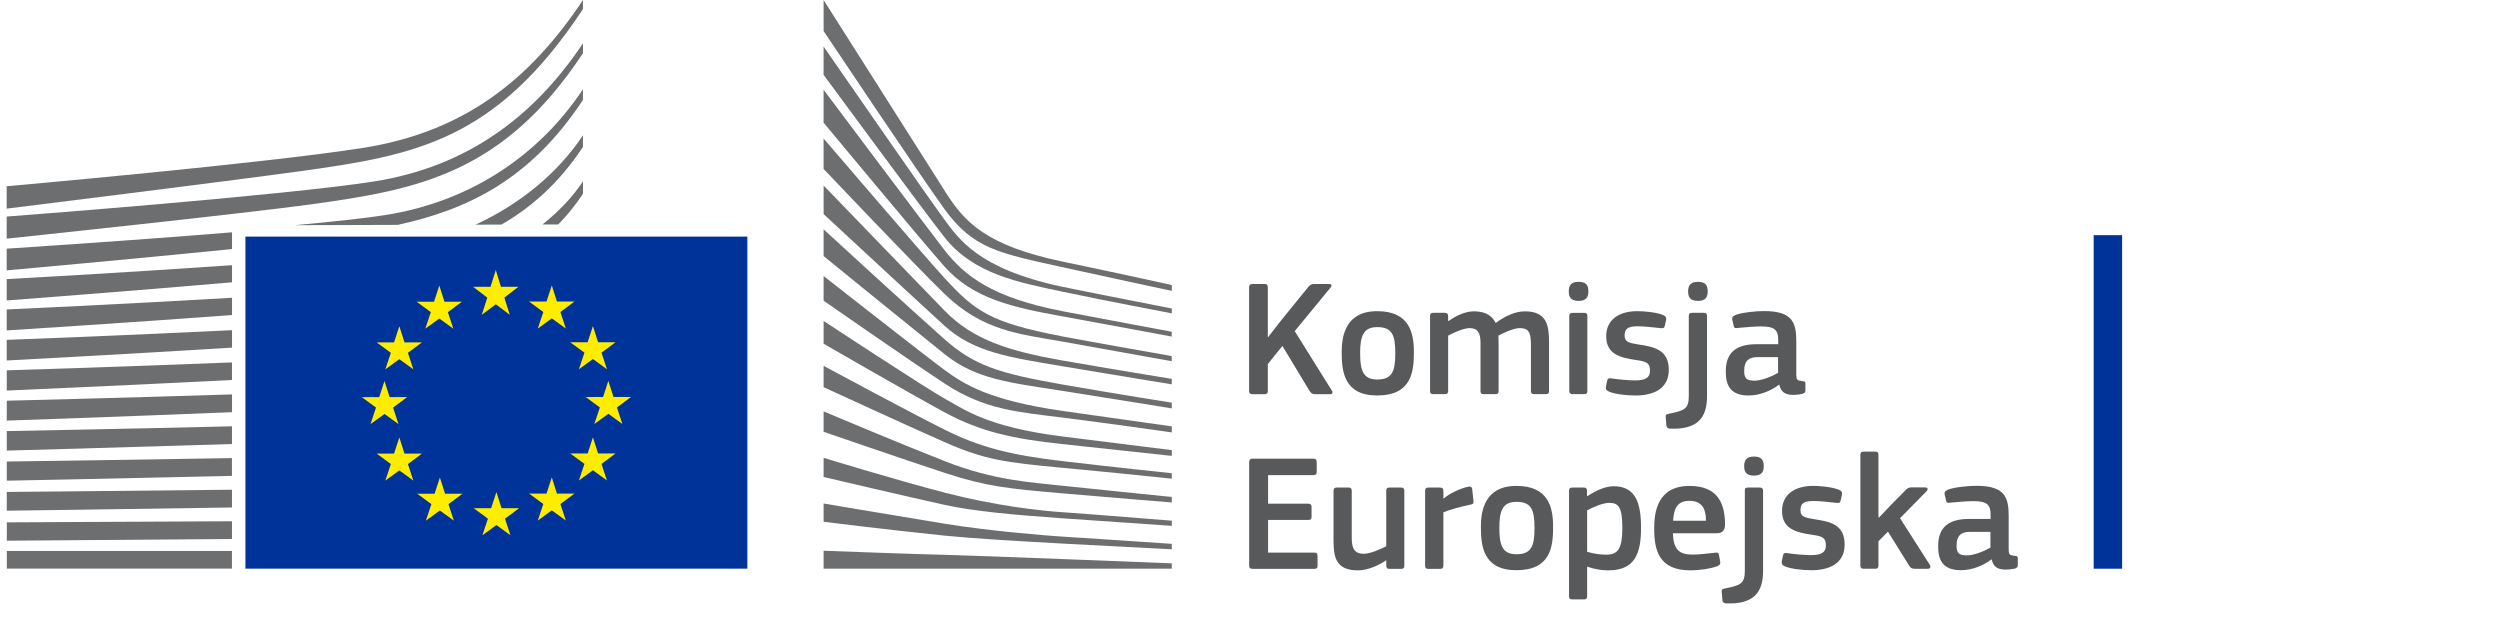 <svg
  width="291"
  height="72"
  viewBox="0 0 291 72"
  fill="none"
  xmlns="http://www.w3.org/2000/svg"
>
<path
    d="M86.993 27.541H86.937H28.567V66.191H86.937H86.993V27.541Z"
    fill="#003399"
  />
<path
    d="M58.309 33.381H60.344L58.703 34.645L59.342 36.647L57.711 35.413L56.08 36.647L56.719 34.645L55.068 33.381H57.097L57.711 31.429L58.309 33.381Z"
    fill="#FFED00"
  />
<path
    d="M58.381 59.157H60.416L58.78 60.376L59.414 62.302L57.783 61.114L56.152 62.302L56.796 60.376L55.139 59.157H57.169L57.783 57.282L58.381 59.157Z"
    fill="#FFED00"
  />
<path
    d="M64.828 57.453H66.868L65.227 58.667L65.866 60.593L64.23 59.405L62.599 60.593L63.243 58.667L61.587 57.453H63.617L64.23 55.572L64.828 57.453Z"
    fill="#FFED00"
  />
<path
    d="M64.828 35.1H66.868L65.227 36.319L65.866 38.245L64.23 37.057L62.599 38.245L63.243 36.319L61.587 35.1H63.617L64.23 33.224L64.828 35.1Z"
    fill="#FFED00"
  />
<path
    d="M69.619 39.838H71.649L70.013 41.051L70.647 42.978L69.016 41.789L67.385 42.978L68.029 41.051L66.372 39.838H68.402L69.016 37.957L69.619 39.838Z"
    fill="#FFED00"
  />
<path
    d="M69.619 52.782H71.649L70.013 54L70.647 55.926L69.016 54.738L67.385 55.926L68.029 54L66.372 52.782H68.402L69.016 50.906L69.619 52.782Z"
    fill="#FFED00"
  />
<path
    d="M71.409 46.209H73.449L71.808 47.427L72.447 49.353L70.811 48.165L69.18 49.353L69.824 47.427L68.167 46.209H70.197L70.811 44.333L71.409 46.209Z"
    fill="#FFED00"
  />
<path
    d="M51.739 35.12H53.769L52.133 36.334L52.767 38.26L51.136 37.072L49.505 38.26L50.149 36.334L48.497 35.12H50.522L51.136 33.239L51.739 35.12Z"
    fill="#FFED00"
  />
<path
    d="M47.081 39.853H49.121L47.48 41.066L48.114 42.993L46.483 41.804L44.852 42.993L45.496 41.066L43.84 39.853H45.869L46.483 37.972L47.081 39.853Z"
    fill="#FFED00"
  />
<path
    d="M45.353 46.229H47.388L45.752 47.442L46.386 49.369L44.755 48.185L43.124 49.369L43.768 47.442L42.116 46.229H44.141L44.755 44.348L45.353 46.229Z"
    fill="#FFED00"
  />
<path
    d="M47.081 52.797H49.121L47.48 54.015L48.114 55.942L46.483 54.753L44.852 55.942L45.496 54.015L43.84 52.797H45.869L46.483 50.921L47.081 52.797Z"
    fill="#FFED00"
  />
<path
    d="M51.806 57.468H53.835L52.199 58.682L52.833 60.608L51.202 59.42L49.571 60.608L50.215 58.682L48.564 57.468H50.589L51.202 55.588L51.806 57.468Z"
    fill="#FFED00"
  />
<path
    d="M95.869 0.005C95.869 0.005 107.869 18.91 110.068 22.374C112.262 25.837 114.772 28.583 123.653 30.443C132.535 32.304 136.4 33.184 136.4 33.184V33.856C136.4 33.856 130.755 32.668 123.495 31.065C116.234 29.462 113.264 28.921 109.956 24.366C107.2 20.574 95.869 3.615 95.869 3.615V0V0.005Z"
    fill="#6D6E70"
  />
<path
    d="M95.869 21.595C95.869 21.595 106.796 32.916 109.956 36.167C113.31 39.615 117.6 40.889 123.551 41.941C129.232 42.942 136.395 44.1 136.395 44.1V44.737C136.395 44.737 129.666 43.645 123.551 42.614C117.553 41.597 113.356 41.031 109.92 37.901C106.842 35.1 95.869 24.922 95.869 24.922V21.59V21.595Z"
    fill="#6D6E70"
  />
<path
    d="M95.869 26.697C95.869 26.697 106.259 36.238 109.956 39.499C113.356 42.497 116.112 43.433 123.587 44.742C131.062 46.052 136.395 46.866 136.395 46.866V47.538C136.395 47.538 129.63 46.441 123.551 45.48C117.472 44.525 113.596 44.146 109.956 41.228C105.758 37.861 95.869 29.811 95.869 29.811V26.692V26.697Z"
    fill="#6D6E70"
  />
<path
    d="M95.869 32.132C95.869 32.132 107.737 41.446 109.956 43.074C112.175 44.702 115.109 46.603 123.623 47.821C132.064 49.03 136.395 49.627 136.395 49.627V50.334C136.395 50.334 128.741 49.237 123.623 48.6C118.505 47.963 114.583 47.69 109.991 44.666C105.523 41.724 95.869 35.004 95.869 35.004V32.132Z"
    fill="#6D6E70"
  />
<path
    d="M95.869 37.36C95.869 37.36 107.772 45.197 110.027 46.441C112.282 47.68 114.931 49.702 123.623 50.799C132.315 51.897 136.395 52.392 136.395 52.392V53.065C136.395 53.065 129.206 52.286 123.587 51.684C117.973 51.083 114.143 50.269 109.956 47.998C105.768 45.733 95.869 40.01 95.869 40.01V37.36Z"
    fill="#6D6E70"
  />
<path
    d="M95.869 42.588C95.869 42.588 106.392 48.251 109.956 50.016C113.928 51.988 117.364 52.933 123.587 53.666C129.697 54.384 136.395 55.082 136.395 55.082V55.719C136.395 55.719 130.203 55.062 123.587 54.445C117.027 53.828 114.69 53.545 109.956 51.467C105.722 49.606 95.869 45.066 95.869 45.066V42.583V42.588Z"
    fill="#6D6E70"
  />
<path
    d="M95.869 47.887C95.869 47.887 104.183 51.406 110.027 53.702C115.774 55.957 120.166 56.149 123.658 56.538C125.197 56.71 136.395 57.848 136.395 57.848V58.485C136.395 58.485 129.707 57.954 123.623 57.423C117.538 56.892 114.915 56.665 109.991 55.052C105.006 53.413 95.869 50.264 95.869 50.264V47.892V47.887Z"
    fill="#6D6E70"
  />
<path
    d="M95.869 53.292C95.869 53.292 104.265 55.866 109.991 57.352C115.718 58.839 120.974 59.446 123.623 59.617C126.271 59.794 136.4 60.608 136.4 60.608V61.21C136.4 61.21 130.638 60.821 123.587 60.325C117.886 59.926 113.31 59.501 109.956 58.768C106.244 57.959 95.869 55.522 95.869 55.522V53.292Z"
    fill="#6D6E70"
  />
<path
    d="M95.869 58.606C95.869 58.606 102.736 59.779 109.991 60.967C115.432 61.857 122.799 62.419 123.587 62.454C124.374 62.489 136.395 63.303 136.395 63.303V63.941C136.395 63.941 128.7 63.546 123.587 63.268C118.259 62.975 112.962 62.656 109.956 62.348C103.217 61.655 95.869 60.735 95.869 60.735V58.606Z"
    fill="#6D6E70"
  />
<path
    d="M95.869 64.107C95.869 64.107 106.699 64.512 109.991 64.583C113.284 64.653 136.395 65.574 136.395 65.574V66.196H95.869V64.107Z"
    fill="#6D6E70"
  />
<path
    d="M123.582 33.366C113.78 31.277 111.561 27.733 109.915 25.539C108.268 23.339 95.864 5.415 95.864 5.415V8.712C96.355 9.344 106.97 23.835 109.95 27.627C113.31 31.899 118.571 32.87 123.582 33.932C128.587 34.994 136.395 36.475 136.395 36.475V35.909C136.395 35.909 126.118 33.902 123.582 33.366Z"
    fill="#6D6E70"
  />
<path
    d="M123.582 36.202C115.534 34.645 112.277 32.127 109.915 29.083C107.552 26.034 95.864 10.446 95.864 10.446V14.279C96.355 14.85 107.046 27.753 109.915 30.999C113.259 34.786 117.927 35.783 123.582 36.809C129.237 37.835 136.39 39.18 136.39 39.18V38.614C136.39 38.614 128.224 37.102 123.582 36.207V36.202Z"
    fill="#6D6E70"
  />
<path
    d="M123.582 39.14C115.212 37.532 113.494 36.212 109.95 32.375C107.721 29.963 96.345 16.68 95.864 16.119V19.659C95.864 19.659 106.494 30.873 109.915 34.185C114.399 38.533 118.607 38.862 123.582 39.747C128.557 40.632 136.39 42.047 136.39 42.047V41.446C136.39 41.446 126.931 39.787 123.582 39.145V39.14Z"
    fill="#6D6E70"
  />
<path
    d="M0.783 27.779C0.783 27.779 28.495 24.856 36.257 23.779C48.528 22.08 58.57 20.27 67.86 6.189C67.86 6.189 67.871 5.39 67.86 5.031C62.17 13.591 54.321 19.431 43.512 21.125C32.954 22.783 0.778 25.205 0.778 25.205V27.779H0.783Z"
    fill="#6D6E70"
  />
<path
    d="M0.778 24.285C0.778 24.285 26.46 21.105 34.922 19.931C48.308 18.081 57.721 16.417 67.855 1.057C67.855 1.057 67.86 0.394 67.855 0.005C61.648 9.344 53.984 15.376 42.193 17.226C30.674 19.037 0.778 21.676 0.778 21.676V24.29V24.285Z"
    fill="#6D6E70"
  />
<path d="M26.997 64.133H0.793V66.185H26.997V64.133Z" fill="#6D6E70" />
<path
    d="M67.855 22.571C67.855 22.571 67.871 21.362 67.865 21.105C66.633 22.96 65.012 24.644 63.141 26.125H64.977C66.009 25.074 66.976 23.895 67.85 22.571H67.855Z"
    fill="#6D6E70"
  />
<path
    d="M67.855 17.11C67.855 17.11 67.865 16.038 67.86 15.745C64.89 20.215 60.467 23.784 55.354 26.151L58.371 26.14C61.858 24.133 65.099 21.282 67.85 17.11H67.855Z"
    fill="#6D6E70"
  />
<path
    d="M67.855 11.649C67.855 11.649 67.865 10.714 67.855 10.39C62.686 18.172 54.648 23.496 44.821 25.038C42.495 25.402 38.706 25.807 34.304 26.216L46.304 26.176C54.224 24.431 61.638 21.059 67.845 11.649H67.855Z"
    fill="#6D6E70"
  />
<path
    d="M27.002 60.674C13.632 60.745 0.793 60.801 0.793 60.801V62.939C0.793 62.939 14.24 62.843 27.002 62.737V60.674Z"
    fill="#6D6E70"
  />
<path
    d="M27.002 57.003C13.724 57.15 0.788 57.261 0.788 57.261V59.446C0.788 59.446 14.373 59.269 27.002 59.071V57.003Z"
    fill="#6D6E70"
  />
<path
    d="M26.997 53.322C13.816 53.55 0.788 53.722 0.788 53.722V55.952C0.788 55.952 14.516 55.684 26.997 55.391V53.322Z"
    fill="#6D6E70"
  />
<path
    d="M27.002 49.621C13.918 49.94 0.788 50.178 0.788 50.178V52.448C0.788 52.448 14.675 52.074 27.002 51.684V49.616V49.621Z"
    fill="#6D6E70"
  />
<path
    d="M27.008 45.91C14.021 46.32 0.788 46.643 0.788 46.643V48.959C0.788 48.959 14.844 48.474 27.008 47.978V45.915V45.91Z"
    fill="#6D6E70"
  />
<path
    d="M27.002 42.184C14.118 42.7 0.788 43.104 0.788 43.104V45.46C0.788 45.46 15.018 44.843 27.002 44.231V42.179V42.184Z"
    fill="#6D6E70"
  />
<path
    d="M27.008 38.432C14.22 39.059 0.783 39.559 0.783 39.559V41.961C0.783 41.961 15.202 41.198 27.008 40.465V38.432Z"
    fill="#6D6E70"
  />
<path
    d="M27.008 34.66C14.317 35.408 0.783 36.02 0.783 36.02V38.462C0.783 38.462 15.396 37.532 27.008 36.672V34.66Z"
    fill="#6D6E70"
  />
<path
    d="M27.008 30.868C14.404 31.748 0.783 32.486 0.783 32.486V34.974C0.783 34.974 15.59 33.851 27.008 32.86V30.873V30.868Z"
    fill="#6D6E70"
  />
<path
    d="M27.008 27.04C14.481 28.067 0.778 28.942 0.778 28.942V31.47C0.778 31.47 15.784 30.125 27.008 28.992V27.04Z"
    fill="#6D6E70"
  />
<path d="M247.013 66.198V27.373H243.703V66.198H247.013Z" fill="#003399" />
<path
    d="M147.616 39.235L149.085 37.343L152.329 33.347C152.502 33.154 152.66 33.057 152.965 33.057H154.724C154.994 33.057 155.07 33.25 154.897 33.444L150.707 38.543L155.034 45.479C155.187 45.728 155.055 45.885 154.841 45.885H153.061C152.731 45.885 152.599 45.748 152.441 45.519L149.273 40.267L147.575 42.372V45.519C147.575 45.733 147.499 45.885 147.229 45.885H145.78C145.511 45.885 145.394 45.768 145.394 45.519V33.444C145.394 33.194 145.511 33.057 145.78 33.057H147.229C147.499 33.057 147.575 33.21 147.575 33.444V39.24H147.616V39.235Z"
    fill="#58595B"
  />
<path
    d="M160.307 46.033C156.422 46.033 156.173 43.196 156.173 40.989C156.173 39.174 156.58 36.22 160.307 36.22C164.034 36.22 164.578 38.711 164.578 40.989C164.578 43.267 164.308 46.033 160.307 46.033ZM160.327 38.076C158.685 38.076 158.319 39.118 158.319 41.126C158.319 43.135 158.685 44.177 160.307 44.177C162.066 44.177 162.412 43.191 162.412 41.126C162.412 39.062 162.081 38.076 160.327 38.076Z"
    fill="#58595B"
  />
<path
    d="M179.959 45.88H178.565C178.296 45.88 178.199 45.763 178.199 45.514V40.028C178.199 38.599 177.854 38.193 176.888 38.193C176.171 38.193 175.011 38.752 174.416 39.062C174.416 39.255 174.437 39.601 174.437 40.048V45.514C174.437 45.748 174.361 45.88 174.071 45.88H172.662C172.413 45.88 172.332 45.763 172.332 45.514V39.931C172.332 38.752 172.022 38.193 171.056 38.193C170.379 38.193 169.296 38.676 168.564 39.062V45.514C168.564 45.748 168.468 45.88 168.198 45.88H166.805C166.556 45.88 166.459 45.763 166.459 45.514V36.799C166.459 36.55 166.556 36.413 166.805 36.413H168.178C168.468 36.413 168.564 36.566 168.564 36.799V37.359L168.585 37.379C169.337 36.855 170.4 36.276 171.462 36.24C172.581 36.24 173.511 36.474 174.106 37.593C175.072 36.876 176.267 36.24 177.508 36.24C180.06 36.24 180.309 37.903 180.309 39.835V45.514C180.309 45.748 180.233 45.88 179.964 45.88H179.959Z"
    fill="#58595B"
  />
<path
    d="M183.746 35.025C182.74 35.025 182.608 34.465 182.608 33.906C182.608 33.286 182.821 32.803 183.746 32.803C184.672 32.803 184.885 33.245 184.885 33.906C184.885 34.506 184.713 35.025 183.746 35.025ZM184.768 45.514C184.768 45.728 184.692 45.88 184.423 45.88H183.05C182.78 45.88 182.663 45.763 182.663 45.514V36.784C182.663 36.514 182.78 36.418 183.05 36.418H184.423C184.692 36.418 184.768 36.571 184.768 36.784V45.514Z"
    fill="#58595B"
  />
<path
    d="M190.336 46.033C189.37 46.033 188.073 45.895 187.341 45.606C186.955 45.453 186.878 45.275 186.934 44.97L187.072 44.335C187.128 44.024 187.265 44.004 187.575 44.045C188.424 44.182 189.66 44.279 190.321 44.279C191.556 44.279 192.06 43.948 192.06 43.175C192.06 42.285 191.729 42.092 190.514 41.919C188.622 41.65 186.96 41.243 186.96 39.138C186.96 37.227 188.429 36.22 190.59 36.22C191.383 36.22 192.715 36.337 193.529 36.647C193.86 36.784 193.992 36.937 193.936 37.227L193.783 37.923C193.727 38.193 193.61 38.233 193.26 38.193C192.431 38.096 191.348 37.979 190.631 37.979C189.395 37.979 189.106 38.325 189.106 39.062C189.106 39.799 189.568 39.911 190.748 40.104C192.583 40.374 194.246 40.74 194.246 43.043C194.246 45.346 192.334 46.038 190.346 46.038L190.336 46.033Z"
    fill="#58595B"
  />
<path
    d="M198.7 46.094C198.7 48.605 197.637 50.014 194.393 49.897C194.256 49.897 193.987 49.821 193.966 49.511L193.89 48.6C193.849 48.29 193.931 48.234 194.2 48.173C196.015 47.807 196.575 47.634 196.575 46.124V36.774C196.575 36.504 196.692 36.408 196.961 36.408H198.313C198.603 36.408 198.7 36.56 198.7 36.774V46.084V46.094ZM197.637 35.025C196.631 35.025 196.498 34.465 196.498 33.906C196.498 33.286 196.732 32.803 197.637 32.803C198.542 32.803 198.776 33.245 198.776 33.906C198.776 34.506 198.603 35.025 197.637 35.025Z"
    fill="#58595B"
  />
<path
    d="M207.084 44.777C206.118 45.509 204.822 46.033 203.53 46.033C201.481 46.033 200.881 44.914 200.881 43.292C200.861 41.029 202.081 40.063 204.512 40.063H206.983V39.56C206.983 38.401 206.556 37.994 204.974 37.994C204.339 37.994 203.119 38.091 202.346 38.167C201.959 38.223 201.863 38.208 201.807 37.933L201.634 37.216C201.593 36.967 201.654 36.809 202.076 36.636C202.905 36.347 204.435 36.209 205.34 36.209C208.681 36.209 209.088 37.582 209.088 39.743V43.47C209.088 44.263 209.184 44.283 209.784 44.36C210.074 44.38 210.15 44.436 210.15 44.65V45.463C210.15 45.677 210.013 45.809 209.688 45.87C209.378 45.926 209.067 45.967 208.778 45.967C207.867 45.967 207.308 45.697 207.115 44.787L207.074 44.767L207.084 44.777ZM206.967 41.568H204.608C203.642 41.568 203.022 41.914 203.022 43.19C203.022 44.039 203.312 44.309 204.222 44.309C205.051 44.309 206.23 43.826 206.967 43.399V41.563V41.568Z"
    fill="#58595B"
  />
<path
    d="M145.404 53.777C145.404 53.527 145.521 53.39 145.791 53.39H152.899C153.133 53.39 153.265 53.527 153.265 53.756V54.956C153.265 55.19 153.168 55.302 152.879 55.302H147.606V58.627H152.279C152.528 58.627 152.665 58.744 152.665 58.973V60.173C152.665 60.407 152.568 60.519 152.279 60.519H147.606V64.322H153.016C153.25 64.322 153.362 64.439 153.362 64.688V65.868C153.362 66.117 153.265 66.213 152.995 66.213H145.791C145.521 66.213 145.404 66.096 145.404 65.868V53.772V53.777Z"
    fill="#58595B"
  />
<path
    d="M163.103 66.218H161.731C161.441 66.218 161.364 66.081 161.364 65.852V65.252L161.324 65.232C160.571 65.755 159.254 66.391 158.08 66.391C155.471 66.391 155.222 64.845 155.222 62.817V57.137C155.222 56.903 155.319 56.751 155.588 56.751H156.997C157.246 56.751 157.343 56.888 157.343 57.137V62.568C157.343 63.727 157.576 64.459 158.751 64.459C159.58 64.459 160.856 63.839 161.359 63.59V57.137C161.359 56.903 161.436 56.751 161.725 56.751H163.098C163.368 56.751 163.464 56.888 163.464 57.137V65.852C163.464 66.101 163.368 66.218 163.098 66.218H163.103Z"
    fill="#58595B"
  />
<path
    d="M168.01 65.852C168.01 66.086 167.913 66.218 167.644 66.218H166.251C165.981 66.218 165.885 66.101 165.885 65.852V57.137C165.885 56.888 165.981 56.751 166.251 56.751H167.624C167.914 56.751 168.01 56.904 168.01 57.137V57.986L168.051 58.027C168.63 57.488 170.003 56.827 170.908 56.654C171.157 56.598 171.335 56.654 171.371 56.985L171.508 58.281C171.529 58.551 171.549 58.668 171.142 58.744C170.059 58.958 168.686 59.344 168.01 59.634V65.852Z"
    fill="#58595B"
  />
<path
    d="M176.511 66.371C172.627 66.371 172.377 63.534 172.377 61.327C172.377 59.512 172.784 56.558 176.511 56.558C180.238 56.558 180.782 59.049 180.782 61.327C180.782 63.605 180.513 66.371 176.511 66.371ZM176.531 58.414C174.889 58.414 174.523 59.456 174.523 61.464C174.523 63.473 174.889 64.515 176.511 64.515C178.27 64.515 178.616 63.529 178.616 61.464C178.616 59.4 178.286 58.414 176.531 58.414Z"
    fill="#58595B"
  />
<path
    d="M187.179 66.391C186.543 66.391 185.653 66.274 184.763 65.964L184.743 65.984V69.386C184.743 69.6 184.687 69.772 184.377 69.772H183.004C182.694 69.772 182.638 69.635 182.638 69.386V57.137C182.638 56.888 182.735 56.751 183.004 56.751H184.377C184.647 56.751 184.723 56.904 184.723 57.137V57.717L184.779 57.758C185.475 57.275 186.711 56.598 187.829 56.598C190.362 56.598 191.017 58.51 191.017 61.429C191.017 64.576 190.224 66.391 187.174 66.391H187.179ZM187.331 58.531C186.538 58.531 185.323 59.09 184.743 59.4V64.23C185.613 64.479 186.309 64.561 186.965 64.561C188.358 64.561 188.841 63.844 188.841 61.413C188.841 58.983 188.358 58.536 187.336 58.536L187.331 58.531Z"
    fill="#58595B"
  />
<path
    d="M194.729 62.064C194.785 64.017 195.482 64.556 197.068 64.556C197.765 64.556 198.848 64.418 199.58 64.342C199.925 64.302 200.042 64.302 200.103 64.673L200.22 65.308C200.276 65.598 200.241 65.751 199.89 65.908C199.137 66.198 197.729 66.391 196.778 66.391C193.087 66.391 192.548 64.037 192.548 61.525C192.548 59.649 192.894 56.563 196.661 56.563C200.119 56.563 200.739 58.805 200.795 60.89C200.815 61.586 200.622 62.069 199.849 62.069H194.729V62.064ZM194.749 60.615H198.573C198.573 59.436 198.263 58.297 196.661 58.297C195.232 58.297 194.846 59.166 194.749 60.615Z"
    fill="#58595B"
  />
<path
    d="M205.223 66.432C205.223 68.944 204.161 70.352 200.917 70.235C200.78 70.235 200.51 70.159 200.49 69.849L200.414 68.938C200.373 68.628 200.454 68.572 200.724 68.511C202.539 68.145 203.098 67.972 203.098 66.462V57.112C203.098 56.842 203.215 56.746 203.485 56.746H204.837C205.127 56.746 205.223 56.898 205.223 57.112V66.422V66.432ZM204.161 55.363C203.154 55.363 203.022 54.803 203.022 54.244C203.022 53.624 203.256 53.141 204.161 53.141C205.066 53.141 205.3 53.583 205.3 54.244C205.3 54.844 205.127 55.363 204.161 55.363Z"
    fill="#58595B"
  />
<path
    d="M210.806 66.371C209.84 66.371 208.544 66.234 207.811 65.944C207.425 65.791 207.349 65.613 207.405 65.308L207.542 64.673C207.598 64.362 207.735 64.342 208.045 64.383C208.894 64.52 210.13 64.617 210.791 64.617C212.026 64.617 212.53 64.286 212.53 63.513C212.53 62.624 212.199 62.43 210.984 62.258C209.093 61.988 207.43 61.581 207.43 59.476C207.43 57.565 208.9 56.558 211.06 56.558C211.854 56.558 213.186 56.675 213.999 56.985C214.33 57.122 214.462 57.275 214.406 57.565L214.254 58.261C214.198 58.531 214.081 58.571 213.73 58.531C212.901 58.434 211.818 58.317 211.101 58.317C209.866 58.317 209.576 58.663 209.576 59.4C209.576 60.137 210.038 60.249 211.218 60.442C213.054 60.712 214.716 61.078 214.716 63.381C214.716 65.684 212.804 66.376 210.816 66.376L210.806 66.371Z"
    fill="#58595B"
  />
<path
    d="M218.708 60.249L220.197 58.683L221.799 57.061C221.992 56.868 222.129 56.731 222.496 56.731H224.041C224.407 56.731 224.468 56.944 224.255 57.173L221.163 60.32L224.641 65.766C224.778 66 224.662 66.208 224.392 66.208H222.902C222.496 66.208 222.363 66.071 222.226 65.842L219.755 61.881L218.652 63V65.837C218.652 66.05 218.575 66.203 218.286 66.203H216.913C216.643 66.203 216.547 66.086 216.547 65.837V52.953C216.547 52.704 216.643 52.566 216.913 52.566H218.286C218.575 52.566 218.652 52.719 218.652 52.953V60.219L218.708 60.239V60.249Z"
    fill="#58595B"
  />
<path
    d="M231.805 65.115C230.839 65.847 229.543 66.371 228.251 66.371C226.202 66.371 225.602 65.252 225.602 63.63C225.582 61.368 226.802 60.402 229.233 60.402H231.704V59.898C231.704 58.739 231.277 58.332 229.695 58.332C229.06 58.332 227.839 58.429 227.067 58.505C226.68 58.561 226.584 58.546 226.528 58.271L226.355 57.554C226.314 57.305 226.375 57.148 226.797 56.975C227.626 56.685 229.156 56.548 230.061 56.548C233.402 56.548 233.809 57.92 233.809 60.081V63.808C233.809 64.602 233.905 64.622 234.505 64.698C234.795 64.718 234.871 64.774 234.871 64.988V65.801C234.871 66.015 234.734 66.147 234.409 66.208C234.098 66.264 233.788 66.305 233.498 66.305C232.588 66.305 232.029 66.035 231.836 65.125L231.795 65.105L231.805 65.115ZM231.688 61.907H229.329C228.363 61.907 227.743 62.252 227.743 63.529C227.743 64.378 228.033 64.647 228.943 64.647C229.772 64.647 230.951 64.164 231.688 63.737V61.902V61.907Z"
    fill="#58595B"
  />
</svg>
